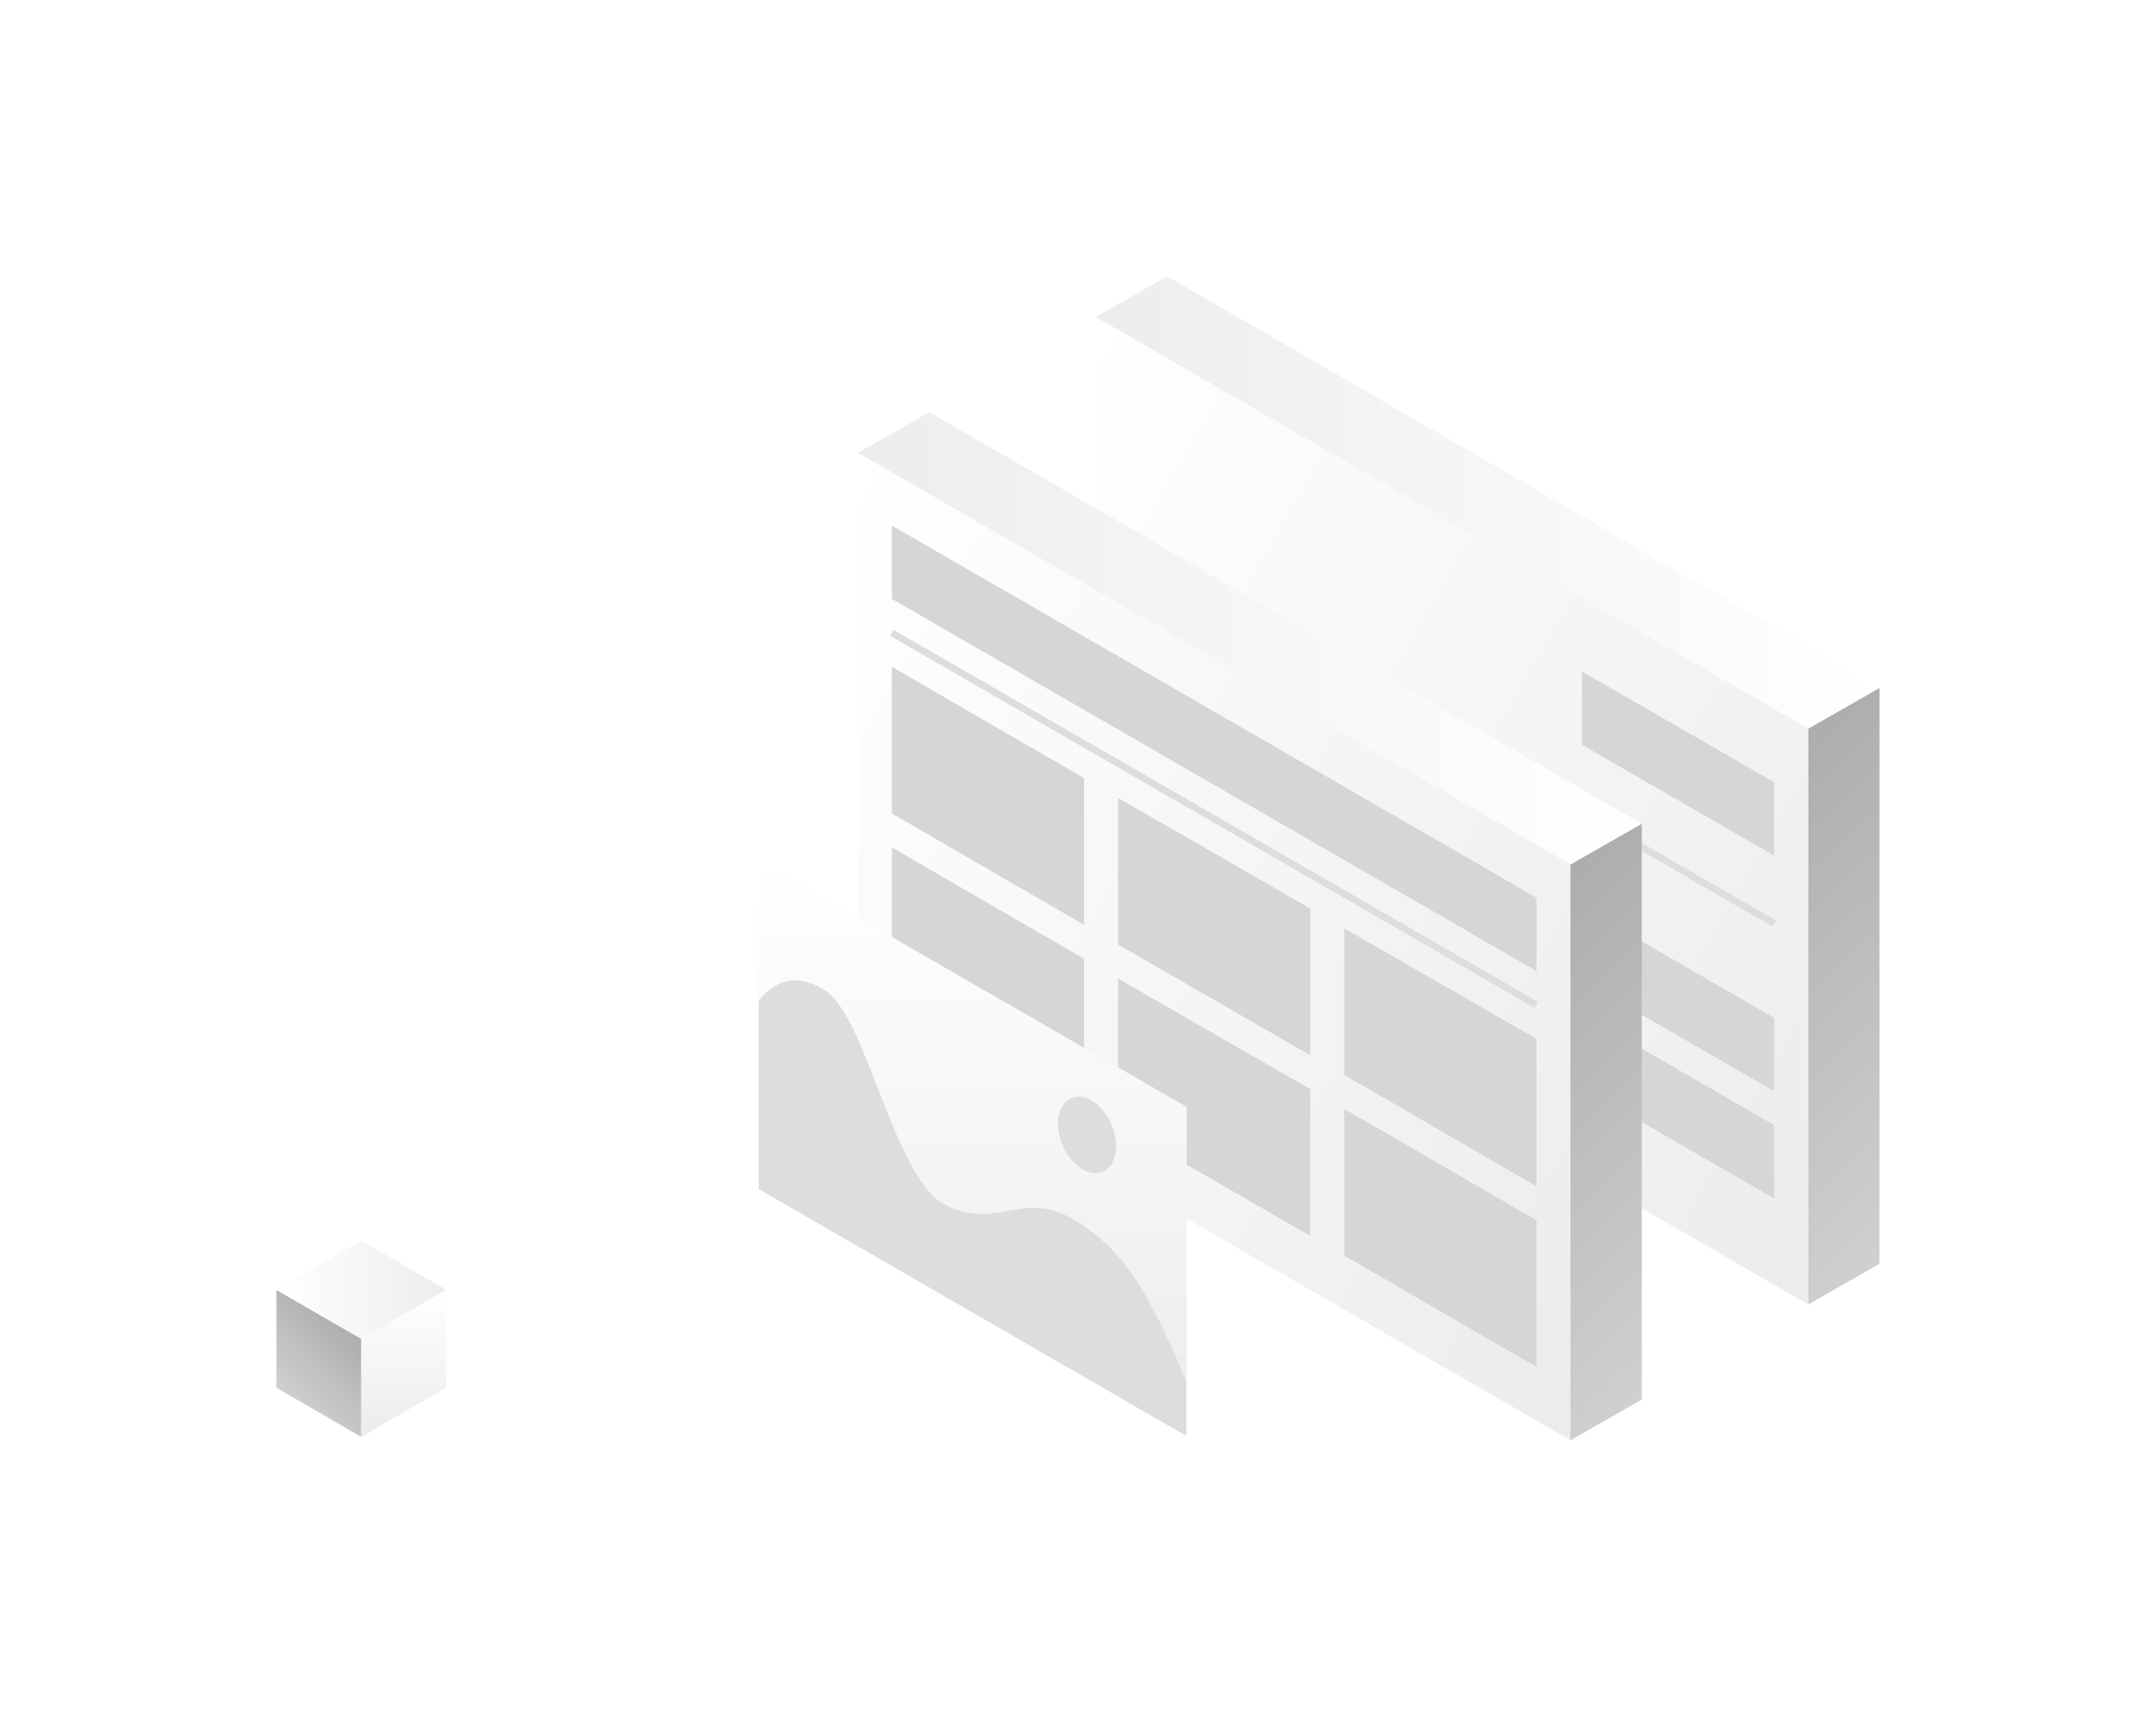 <svg width="312" height="249" viewBox="0 0 312 249" fill="none" xmlns="http://www.w3.org/2000/svg">
<g filter="url(#filter0_d)">
<path d="M25 185.883L31.122 189.427L37.273 193.001V185.883V178.795L31.122 175.25L25 171.706V178.795V185.883Z" fill="url(#paint0_linear)"/>
<path d="M37.273 164.587L31.122 168.132L25 171.705L31.122 175.249L37.273 178.794L43.424 175.249L49.575 171.705L43.424 168.132L37.273 164.587Z" fill="url(#paint1_linear)"/>
<path d="M49.576 185.883V178.795V171.706L43.425 175.25L37.273 178.795V185.883V193.001L43.425 189.427L49.576 185.883Z" fill="url(#paint2_linear)"/>
<path d="M256.99 167.929L246.669 173.828V132.148V90.468L256.99 84.57V167.929Z" fill="url(#paint3_linear)"/>
<path d="M256.99 84.571L246.669 90.469L195.061 60.683L143.551 30.898L153.872 25L256.99 84.571Z" fill="url(#paint4_linear)"/>
<path d="M246.668 90.469V173.828L143.55 114.257V30.898L246.668 90.469Z" fill="url(#paint5_linear)"/>
<path d="M176.285 120.646L162.326 112.586L148.466 104.624V88.994V78.377L162.326 86.438L176.285 94.498V105.115V120.646Z" fill="#D6D6D6"/>
<path d="M241.754 118.68L148.466 64.811" stroke="#DDDDDD" stroke-miterlimit="10"/>
<path d="M241.754 98.234V108.85L213.935 92.827V82.21L241.754 98.234Z" fill="#D6D6D6"/>
<path d="M241.754 132.344L181.2 97.35V107.966L241.754 142.961V132.344Z" fill="#D6D6D6"/>
<path d="M241.754 147.876L181.2 112.881V123.497L241.754 158.492V147.876Z" fill="#D6D6D6"/>
<path d="M222.586 187.59L212.264 193.488V151.808V110.129L222.586 104.23V187.59Z" fill="url(#paint6_linear)"/>
<path d="M222.586 104.231L212.264 110.129L160.656 80.343L109.146 50.558L119.468 44.66L222.586 104.231Z" fill="url(#paint7_linear)"/>
<path d="M212.264 110.129V193.488L109.146 133.917V50.558L212.264 110.129Z" fill="url(#paint8_linear)"/>
<path d="M207.35 161.638V182.872L179.53 166.75V145.517L207.35 161.638Z" fill="#D6D6D6"/>
<path d="M179.53 119.369L207.35 135.392V156.723L179.53 140.602V119.369Z" fill="#D6D6D6"/>
<path d="M174.615 142.666V163.899L146.796 147.876V126.643L174.615 142.666Z" fill="#D6D6D6"/>
<path d="M141.883 118.877L114.064 102.756V81.523L141.883 97.644V118.877Z" fill="#D6D6D6"/>
<path d="M141.883 145.025L114.064 129.002V107.671L141.883 123.792V145.025Z" fill="#D6D6D6"/>
<path d="M174.615 137.751L146.796 121.728V100.495L174.615 116.518V137.751Z" fill="#D6D6D6"/>
<path d="M207.35 125.562V114.945L114.062 61.076V71.693L207.35 125.562Z" fill="#D6D6D6"/>
<path d="M207.35 130.477L114.062 76.608" stroke="#DDDDDD" stroke-miterlimit="10"/>
<path d="M156.723 192.898L94.793 157.116V109.539L156.723 145.222V192.898Z" fill="url(#paint9_linear)"/>
<path d="M138.777 150.786C137.528 147.837 138.096 144.776 140.045 143.951C141.995 143.125 144.588 144.847 145.838 147.796C147.087 150.745 146.519 153.806 144.569 154.631C142.62 155.457 140.027 153.736 138.777 150.786Z" fill="#DDDDDD"/>
<path d="M94.794 157.117V129.985C94.794 129.985 98.136 124.382 104.329 128.314C110.522 132.246 114.355 155.839 121.925 159.476C129.494 163.113 133.033 157.215 140.209 161.442C147.385 165.669 151.12 171.665 156.625 184.838V192.8L94.794 157.117Z" fill="#DDDDDD"/>
</g>
<defs>
<filter id="filter0_d" x="0" y="0" width="311.99" height="248.488" filterUnits="userSpaceOnUse" color-interpolation-filters="sRGB">
<feFlood flood-opacity="0" result="BackgroundImageFix"/>
<feColorMatrix in="SourceAlpha" type="matrix" values="0 0 0 0 0 0 0 0 0 0 0 0 0 0 0 0 0 0 127 0"/>
<feOffset dx="15" dy="15"/>
<feGaussianBlur stdDeviation="20"/>
<feColorMatrix type="matrix" values="0 0 0 0 0 0 0 0 0 0 0 0 0 0 0 0 0 0 0.25 0"/>
<feBlend mode="normal" in2="BackgroundImageFix" result="effect1_dropShadow"/>
<feBlend mode="normal" in="SourceGraphic" in2="effect1_dropShadow" result="shape"/>
</filter>
<linearGradient id="paint0_linear" x1="26.285" y1="187.188" x2="35.982" y2="177.491" gradientUnits="userSpaceOnUse">
<stop stop-color="#D0D0D0"/>
<stop offset="0.994" stop-color="#ADADAD"/>
</linearGradient>
<linearGradient id="paint1_linear" x1="24.986" y1="171.691" x2="49.577" y2="171.691" gradientUnits="userSpaceOnUse">
<stop stop-color="white"/>
<stop offset="0.994" stop-color="#EDEDED"/>
</linearGradient>
<linearGradient id="paint2_linear" x1="43.429" y1="192.988" x2="43.429" y2="171.691" gradientUnits="userSpaceOnUse">
<stop offset="0.006" stop-color="#ECECEC"/>
<stop offset="1" stop-color="white"/>
</linearGradient>
<linearGradient id="paint3_linear" x1="273.768" y1="151.129" x2="229.897" y2="107.257" gradientUnits="userSpaceOnUse">
<stop stop-color="#D0D0D0"/>
<stop offset="0.994" stop-color="#ADADAD"/>
</linearGradient>
<linearGradient id="paint4_linear" x1="256.99" y1="57.723" x2="143.516" y2="57.723" gradientUnits="userSpaceOnUse">
<stop stop-color="white"/>
<stop offset="0.994" stop-color="#EDEDED"/>
</linearGradient>
<linearGradient id="paint5_linear" x1="264.727" y1="142.594" x2="125.462" y2="62.19" gradientUnits="userSpaceOnUse">
<stop offset="0.006" stop-color="#ECECEC"/>
<stop offset="1" stop-color="white"/>
</linearGradient>
<linearGradient id="paint6_linear" x1="239.36" y1="170.789" x2="195.488" y2="126.918" gradientUnits="userSpaceOnUse">
<stop stop-color="#D0D0D0"/>
<stop offset="0.994" stop-color="#ADADAD"/>
</linearGradient>
<linearGradient id="paint7_linear" x1="222.582" y1="77.383" x2="109.107" y2="77.383" gradientUnits="userSpaceOnUse">
<stop stop-color="white"/>
<stop offset="0.994" stop-color="#EDEDED"/>
</linearGradient>
<linearGradient id="paint8_linear" x1="230.318" y1="162.254" x2="91.054" y2="81.85" gradientUnits="userSpaceOnUse">
<stop offset="0.006" stop-color="#ECECEC"/>
<stop offset="1" stop-color="white"/>
</linearGradient>
<linearGradient id="paint9_linear" x1="125.734" y1="192.847" x2="125.734" y2="109.482" gradientUnits="userSpaceOnUse">
<stop offset="0.006" stop-color="#ECECEC"/>
<stop offset="1" stop-color="white"/>
</linearGradient>
</defs>
</svg>
